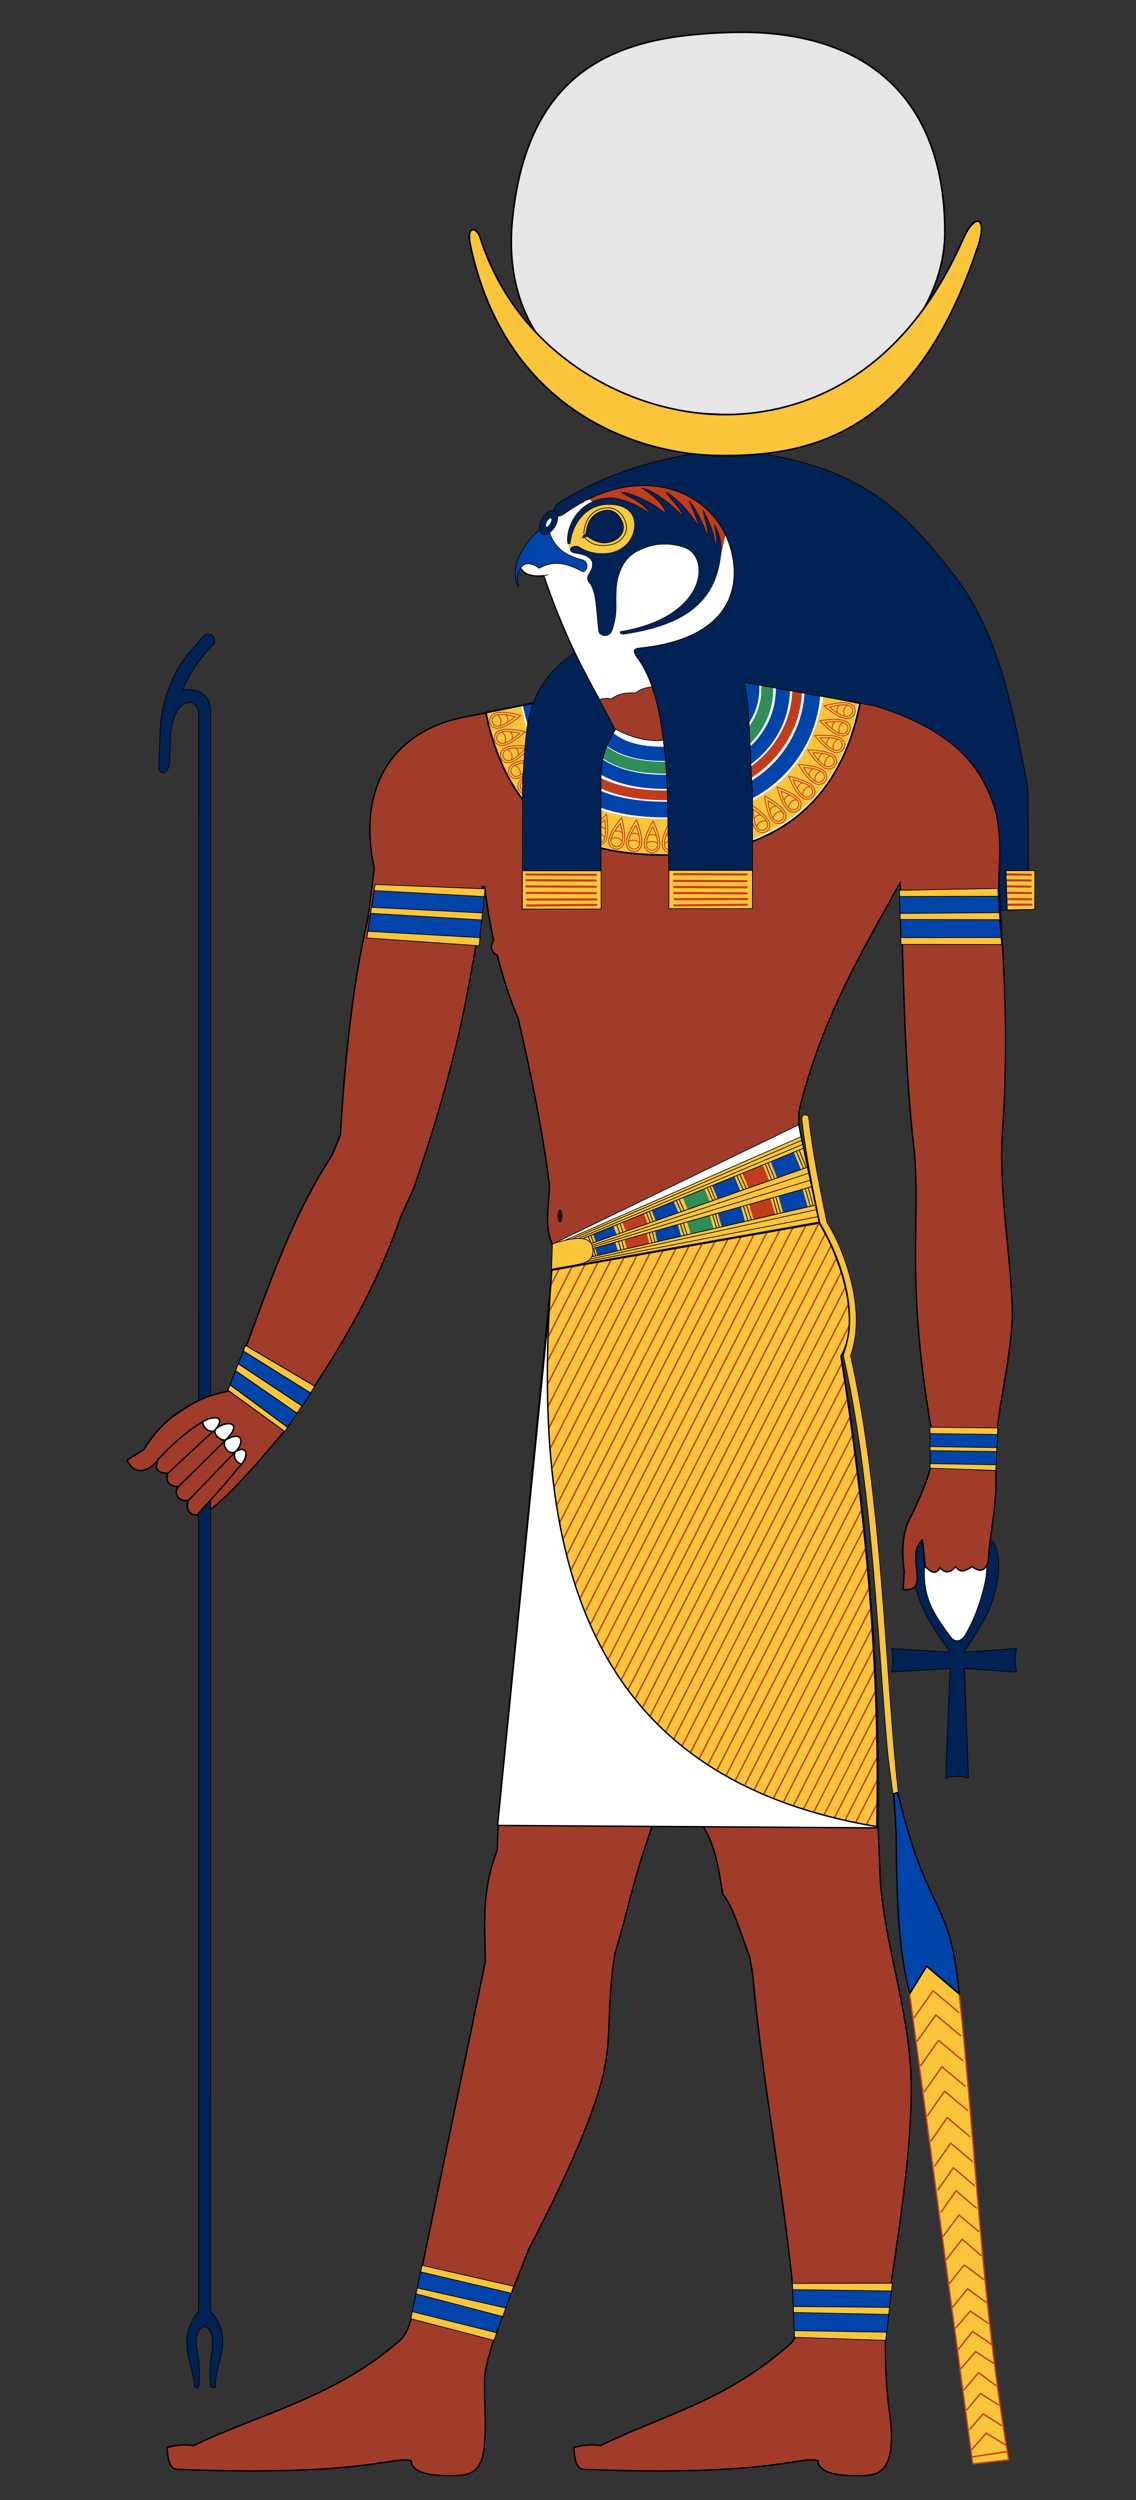 <svg xmlns="http://www.w3.org/2000/svg" width="350" height="770" version="1.0">
   <rect width="100%" height="100%" fill="#333333" stroke="none"/>
   <path d="M276.526 553.215l-.308 12.343c.092 17.745.563 36.573 4.168 49.573l19.3 143.75 11.117-1.236c-8.34-48.112-10.087-94.907-15.131-142.36-3.04-31.148-9.486-22.25-19.146-62.07z" fill="#fac53a" fill-rule="evenodd" stroke="#c13c1b" stroke-width=".432" />
   <path d="M307.785 276.18h-30.133m30.679 9.061l-30.242.437" fill="none" stroke="#000" stroke-width=".216" />
   <path d="M226.396 215.3l39.73.702c19.383 6.146 34.85 13.406 40.87 34.502 2.171 12.131.177 16.432.925 25.631l.618 9.573c1.33 20.65 1.876 41.458.309 62.688-1.256 18.426 2.698 38.086 3.088 56.512-.628 15.45-4.375 26.908-5.095 40.415l-19.3-1.505c-8.862-49.93-3.742-66.268-5.868-89.246-3.22-28.031-3.23-55.26-4.323-82.76-11.9 21.466-24.347 42.2-31.19 70.408v4.67l6.485 29.916c3.48 4.882 13.453 27.039 6.212 39.671 8.264 48.38 12.168 97.852 11.699 146.231l.617 15.75c1.314 21.451 9.94 42.913 9.573 66.393-.365 23.48-4.595 46.461-7.72 68.864-1.184 25.837 2.385 30.425 1.491 39.849-.893 9.423-6.162 8.991-11.532 8.931-5.474-.061-10.785-.988-10.974-4.595-5.653-1.587-13.631 4.933-72.263 2.662-2.539-.344-2.727-4.075-2.96-6.724 2.614-.714 5.324-1.043 8.228-.595 19.497-9.53 38.655-13.621 58.674-31.499.947-.982 1.745-2.3 1.544-5.867-2.524-35.346-10.217-72.039-13.28-107.465l-.926-5.559c-2.707-6.918-5.104-15.691-8.337-19.455-1.312-7.205-1.855-14.41-6.485-21.616l-14.932-.309c-6.778 19.142-7.696 26.922-11.735 39.836-3.146 18.89-.325 26.913-4.832 41.998-4.543 15.21-14.255 34.955-21.925 49.718-4.702 12.669-11.177 26.046-13.33 37.752-.617 7.54.635 13.363-.258 22.787-.894 9.423-6.163 8.991-11.533 8.931-5.474-.061-10.785-.988-10.974-4.595-5.652-1.587-13.63 4.933-72.263 2.662-2.538-.344-2.727-4.075-2.96-6.724 2.614-.714 5.324-1.043 8.229-.595 19.497-9.53 43.904-14.856 63.897-32.734 1.929-2.157 2.543-4.532 3.28-6.887l22.633-109.225c.029-11.064-1.372-21.58 3.706-34.586l.309-8.647 18.673-170.84-2.075-7.226c-2.65-6.113-.76-12.587-.849-18.335-2.218-17.228-5.721-34.134-9.573-50.953-2.438-5.674-4.692-12.494-6.507-19.662-1.79-.695-2.317-2.68-1.083-4.556-1.216-5.466-2.154-11.034-2.705-16.362l-.822-.183-1.224 11.04c-.477 2.676-.395 5.31-.856 7.94-3.447 19.672-7.004 39.094-18.982 73.803l-3.978 8.724c-9.02 26.126-22.208 46.39-35.88 65.972l-17.032-12.27c9.842-24.334 16.772-49.597 31.629-72.328l2.653-6.442c1.047-18.874 3.392-45.47 8.431-66.334l1.972-15.639c-5.587-25.87 6.44-43.13 29.365-46.96l37.863-7.364" fill="#a13c2a" fill-rule="evenodd" stroke="#000" stroke-width=".432" stroke-linecap="round" stroke-linejoin="round" />
   <g fill-rule="evenodd" stroke="#000" stroke-linecap="round" stroke-linejoin="round">
      <path d="M-2306.297 184.523l126.243 8.061-.277 76.804-129.037-11.151 3.07-73.714z" fill="#fac53a" transform="matrix(.239 -.019 .016 .225 825.37 188.88)" />
      <path d="M-2306.69 192.987l126.446 10.278-.033 22.472-127.353-9.681.94-23.07zm-.92 31.366l127.059 11.038.146 24.403-128.228-10.692 1.023-24.749z" fill="#04a" transform="matrix(.239 -.019 .016 .225 825.37 188.88)" />
   </g>
   <path d="M279.136 563.517c-.447-2.635-1.628-5.47-2.009-8.516-4.272-34.2-4.916-92.64-15.083-137.459 2.938-8.146 1.788-17.4-.399-25.109-2.16-7.61-5.228-13.556-6.802-15.793-1.137-5.324-4.491-21.112-5.654-32.29a1.081 1.081 0 00-1.095-.986h0a1.08 1.08 0 00-1.053 1.209c1.195 11.484 4.617 27.496 5.728 32.695.033.15.098.29.19.412 1.148 1.568 4.46 7.781 6.606 15.341 2.145 7.56 3.183 16.555.351 24.096a1.08 1.08 0 00-.04.614c8.55 37.496 10.41 84.89 13.397 119.58.87 10.114 2.724 19.264 3.092 26.543" fill="#fac53a" fill-rule="evenodd" stroke="#000" stroke-width=".216" stroke-linecap="round" stroke-linejoin="round" />
   <path d="M153.309 562.184L170.14 391.09l88.383-.891c1.157 4.701 6.01 14.323.463 26.557 7.642 48.321 12.4 97.275 11.37 145.307l-117.048.12z" fill="#fff" fill-rule="evenodd" stroke="#000" stroke-width=".432" />
   <path d="M270.35 562.402c-90.461-15.206-106.956-83.4-100.209-171.311l82.405-14.566c7.818 13 12.343 30.673 6.468 40.177 7.66 48.435 12.394 97.556 11.335 145.7z" fill="#fac53a" fill-rule="evenodd" stroke="#000" stroke-width=".216" />
   <path d="M149.718 219.47l32.876-6.574 46.534-3.71 35.83 7.407c-6.734 33.983-29.78 46.135-56.48 46.727-25.29.559-37.1-5.936-45.357-14.705-7.85-8.335-12.018-21.411-13.403-29.145z" fill="#fff" fill-rule="evenodd" stroke="#000" stroke-linecap="round" stroke-linejoin="round" stroke-width=".272" />
   <path d="M163.451 216.722c4.956 24.507 19.253 33.587 45.6 32.55 26.412-1.04 39.559-17.992 41.17-34.45-.009-.222-.016-.547.115-1.128" style="marker:none" color="#000" fill="none" stroke="#04a" stroke-width="4.841" stroke-linejoin="round" overflow="visible" />
   <path d="M175.988 214.375c4.82 18.647 15.355 22.69 32.552 22.025 16.068-.622 27.977-11.154 27.858-24.364-.042-.503.136-.834.101-1.133" style="marker:none" color="#000" fill="none" stroke="#308d57" stroke-width="3.674" overflow="visible" />
   <path d="M167.773 216.136c3.62 17.165 12.731 29.993 40.96 28.757 24.573-1.076 36.362-17.699 36.834-31.59-.015-.062-.016-.355.046-.648" style="marker:none" color="#000" fill="none" stroke="#c13c1b" stroke-width="2.971" overflow="visible" />
   <path d="M180.076 213.458c2.44 8.141 5.165 20.312 28.455 18.549 15.258-1.155 22.63-10.254 23.206-18.743.047-.965.04-3.107.157-3.388" style="marker:none" color="#000" fill="none" stroke="#04a" stroke-width="4.357" overflow="visible" />
   <path d="M171.778 215.1c4.876 23.183 22.08 26.472 37.215 25.572 20.56-1.227 31.623-13.958 32.193-27.435.018-.246.013-1.17.13-1.544" style="marker:none" color="#000" fill="none" stroke="#04a" stroke-width="4.357" overflow="visible" />
   <path d="M155.26 218.515c5.384 26.015 19.894 40.195 52.718 39.027l.387-.014h.011c43.57-1.705 49.082-34.322 50.663-41.916" style="marker:none" color="#000" fill="none" stroke="#fac53a" stroke-width="10.867" overflow="visible" />
   <path d="M149.718 219.47l32.876-6.574 46.534-3.71 35.83 7.407c-6.734 33.983-29.78 46.135-56.48 46.727-25.29.559-37.1-5.936-45.357-14.705-7.85-8.335-12.018-21.411-13.403-29.145z" fill="none" stroke="#000" stroke-width=".543" stroke-linecap="round" stroke-linejoin="round" />
   <g fill="none" stroke="#c13c1b" stroke-width=".272">
      <path d="M221.192 258.59c-.63-1.925-.246-5.315.258-7.536 1.575 1.601 3.762 4.276 4.314 6.097 1.061 3.502-3.498 4.713-4.572 1.44z" />
      <path d="M221.783 258.358c-.467-1.427-.187-3.937.183-5.58 1.164 1.187 2.78 3.169 3.189 4.518.786 2.593-2.577 3.486-3.372 1.062z" />
      <path style="marker:none" d="M221.776 258.286a2.675 2.675 0 011.465-1.152c.814-.25 1.365-.097 1.825.107m-3.448-1.534c.24-.302.769-.597 1.029-.673.282-.083.881-.06 1.158.016" color="#000" stroke-linecap="round" stroke-linejoin="round" overflow="visible" />
   </g>
   <g fill="none" stroke="#c13c1b" stroke-width=".272">
      <path d="M215.48 259.459c-.44-1.978.27-5.315.987-7.477 1.413 1.747 3.33 4.62 3.703 6.487.718 3.588-3.938 4.352-4.69.99z" />
      <path d="M216.091 259.284c-.327-1.465.196-3.936.723-5.536 1.044 1.294 2.46 3.423 2.736 4.805.532 2.658-2.902 3.221-3.459.73z" />
      <path style="marker:none" d="M216.091 259.212c.205-.28.736-.835 1.57-1.005.834-.17 1.368.035 1.806.283m-3.284-1.86c.268-.278.824-.52 1.09-.57.289-.056.883.024 1.15.127" color="#000" stroke-linecap="round" stroke-linejoin="round" overflow="visible" />
   </g>
   <g fill="none" stroke="#c13c1b" stroke-width=".272">
      <path d="M227.017 257.023c-.819-1.854-.773-5.265-.492-7.526 1.726 1.438 4.168 3.882 4.898 5.64 1.404 3.378-3.012 5.037-4.406 1.886z" />
      <path d="M227.582 256.732c-.607-1.373-.577-3.898-.372-5.57 1.276 1.065 3.081 2.877 3.622 4.179 1.04 2.502-2.218 3.725-3.25 1.391z" />
      <path style="marker:none" d="M227.568 256.662a2.675 2.675 0 011.343-1.293c.785-.33 1.349-.232 1.827-.074m-3.584-1.184c.209-.324.706-.67.958-.772.272-.11.87-.148 1.153-.1" color="#000" stroke-linecap="round" stroke-linejoin="round" overflow="visible" />
   </g>
   <g fill="none" stroke="#c13c1b" stroke-width=".272">
      <path d="M204.023 259.98c-.037-2.026 1.328-5.154 2.463-7.128 1.035 1.994 2.338 5.194 2.33 7.097-.016 3.66-4.73 3.476-4.793.03z" />
      <path d="M204.656 259.93c-.027-1.5.98-3.816 1.817-5.278.763 1.477 1.724 3.846 1.718 5.256-.011 2.71-3.489 2.574-3.535.023z" />
      <path d="M204.67 259.86c.257-.233.888-.67 1.74-.67.851 0 1.333.309 1.712.64m-2.844-2.481c.318-.218.91-.345 1.182-.34.293.003.86.2 1.101.355" style="marker:none" color="#000" stroke-linecap="round" stroke-linejoin="round" overflow="visible" />
   </g>
   <g fill="none" stroke="#c13c1b" stroke-width=".272">
      <path d="M198.503 259.884c.043-2.026 1.53-5.097 2.742-7.026.955 2.034 2.131 5.282 2.048 7.184-.16 3.655-4.863 3.286-4.79-.158z" />
      <path d="M199.137 259.86c.033-1.5 1.13-3.776 2.024-5.204.704 1.506 1.572 3.912 1.51 5.32-.118 2.707-3.588 2.435-3.534-.116z" />
      <path style="marker:none" d="M199.154 259.79a2.675 2.675 0 011.765-.602c.85.034 1.32.362 1.686.707m-2.745-2.591c.327-.205.924-.308 1.195-.294.293.016.851.236 1.087.4" color="#000" stroke-linecap="round" stroke-linejoin="round" overflow="visible" />
   </g>
   <g fill="none" stroke="#c13c1b" stroke-width=".272">
      <path d="M209.803 259.95c-.263-2.01.743-5.27 1.65-7.36 1.25 1.867 2.904 4.9 3.109 6.793.394 3.637-4.311 3.982-4.76.566z" />
      <path d="M210.426 259.83c-.194-1.488.547-3.903 1.215-5.45.924 1.383 2.144 3.63 2.296 5.031.292 2.695-3.179 2.949-3.51.419z" />
      <path style="marker:none" d="M210.433 259.758c.229-.26.807-.765 1.653-.86.846-.096 1.36.157 1.773.443m-3.104-2.147c.292-.252.867-.444 1.137-.47.292-.03.877.104 1.134.23" color="#000" stroke-linecap="round" stroke-linejoin="round" overflow="visible" />
   </g>
   <g fill="none" stroke="#c13c1b" stroke-width=".272">
      <path d="M160.809 239.917c1.672-1.145 5.034-1.725 7.308-1.863-1.097 1.96-3.053 4.81-4.647 5.849-3.064 1.999-5.503-2.039-2.661-3.986z" />
      <path d="M161.198 240.419c1.239-.848 3.727-1.281 5.408-1.386-.814 1.45-2.264 3.556-3.445 4.326-2.27 1.48-4.068-1.498-1.963-2.94z" />
      <path d="M161.265 240.392a2.675 2.675 0 011.516 1.084c.468.711.475 1.283.408 1.782m.507-3.74c.357.146.789.571.935.8.158.247.304.829.309 1.116" style="marker:none" color="#000" stroke-linecap="round" stroke-linejoin="round" overflow="visible" />
   </g>
   <g fill="none" stroke="#c13c1b" stroke-width=".272">
      <path d="M158.18 235.173c1.777-.975 5.18-1.222 7.456-1.136-1.284 1.843-3.51 4.486-5.198 5.364-3.246 1.689-5.277-2.569-2.258-4.228z" />
      <path d="M158.518 235.71c1.316-.721 3.835-.908 5.519-.848-.952 1.363-2.603 3.317-3.853 3.967-2.404 1.251-3.902-1.89-1.666-3.118z" />
      <path style="marker:none" d="M158.587 235.69a2.675 2.675 0 011.403 1.228c.397.754.347 1.324.231 1.814m.872-3.672c.341.18.729.646.852.887.133.262.221.855.197 1.141" color="#000" stroke-linecap="round" stroke-linejoin="round" overflow="visible" />
   </g>
   <g fill="none" stroke="#c13c1b" stroke-width=".272">
      <path d="M164.01 244.483c1.484-1.38 4.723-2.451 6.95-2.924-.793 2.101-2.306 5.208-3.728 6.472-2.735 2.43-5.745-1.201-3.223-3.548z" />
      <path d="M164.468 244.922c1.1-1.022 3.496-1.819 5.144-2.172-.59 1.555-1.713 3.852-2.766 4.789-2.026 1.8-4.246-.88-2.378-2.617z" />
      <path d="M164.53 244.885a2.675 2.675 0 011.66.848c.57.634.66 1.199.668 1.702m-.052-3.774c.375.091.865.448 1.043.653.193.221.424.775.47 1.058" style="marker:none" color="#000" stroke-linecap="round" stroke-linejoin="round" overflow="visible" />
   </g>
   <g fill="none" stroke="#c13c1b" stroke-width=".272">
      <path d="M154.318 224.877c1.946-.566 5.321-.07 7.524.509-1.653 1.52-4.4 3.617-6.238 4.108-3.535.944-4.594-3.653-1.286-4.617z" />
      <path d="M154.531 225.475c1.441-.42 3.94-.055 5.571.37-1.225 1.123-3.26 2.672-4.622 3.036-2.618.7-3.399-2.692-.949-3.406z" />
      <path style="marker:none" d="M154.603 225.47c.292.187.88.681 1.103 1.503.223.822.051 1.368-.168 1.82m1.648-3.395c.294.25.57.79.638 1.052.074.284.031.882-.054 1.156" color="#000" stroke-linecap="round" stroke-linejoin="round" overflow="visible" />
   </g>
   <g fill="none" stroke="#c13c1b" stroke-width=".272">
      <path d="M152.972 219.54c1.968-.481 5.319.162 7.495.834-1.718 1.448-4.552 3.424-6.41 3.835-3.573.79-4.432-3.849-1.085-4.669z" />
      <path d="M153.159 220.147c1.458-.357 3.939.116 5.55.61-1.273 1.07-3.374 2.53-4.75 2.834-2.646.585-3.279-2.837-.8-3.444z" />
      <path d="M153.23 220.145c.285.2.85.719 1.037 1.55.188.83-.007 1.368-.247 1.811m1.794-3.321c.283.263.537.813.593 1.078.06.288-.008.883-.105 1.153" style="marker:none" color="#000" stroke-linecap="round" stroke-linejoin="round" overflow="visible" />
   </g>
   <g fill="none" stroke="#c13c1b" stroke-width=".272">
      <path d="M155.99 230.19c1.884-.75 5.292-.576 7.54-.211-1.501 1.672-4.035 4.02-5.819 4.684-3.43 1.276-4.92-3.199-1.72-4.474z" />
      <path d="M156.26 230.764c1.395-.554 3.917-.43 5.581-.162-1.113 1.235-2.99 2.97-4.312 3.462-2.54.946-3.64-2.356-1.269-3.3z" />
      <path style="marker:none" d="M156.331 230.753c.31.158.94.594 1.241 1.39.3.798.182 1.357.006 1.829m1.318-3.537c.316.22.643.73.735.986.1.276.115.876.056 1.156" color="#000" stroke-linecap="round" stroke-linejoin="round" overflow="visible" />
   </g>
   <g fill="none" stroke="#c13c1b" stroke-width=".272">
      <path d="M172.259 251.971c1.03-1.745 3.83-3.695 5.83-4.783-.162 2.24-.727 5.65-1.73 7.266-1.93 3.11-5.85.485-4.1-2.483z" />
      <path d="M172.824 252.26c.763-1.292 2.833-2.738 4.312-3.546-.123 1.658-.545 4.18-1.288 5.378-1.429 2.303-4.32.367-3.024-1.831z" />
      <path d="M172.873 252.208a2.675 2.675 0 011.833.34c.725.446.974.961 1.124 1.441m-1.124-3.602c.385-.02.956.183 1.185.328.248.157.627.622.752.88" style="marker:none" color="#000" stroke-linecap="round" stroke-linejoin="round" overflow="visible" />
   </g>
   <g fill="none" stroke="#c13c1b" stroke-width=".272">
      <path d="M167.84 248.498c1.3-1.555 4.38-3.024 6.531-3.772-.525 2.185-1.636 5.456-2.889 6.888-2.409 2.755-5.85-.472-3.641-3.116z" />
      <path d="M168.351 248.875c.963-1.15 3.24-2.241 4.831-2.798-.39 1.616-1.217 4.036-2.145 5.097-1.784 2.04-4.322-.34-2.686-2.299z" />
      <path style="marker:none" d="M168.408 248.832a2.675 2.675 0 011.754.633c.643.557.805 1.106.875 1.605m-.524-3.738c.383.044.913.337 1.116.517.219.195.517.716.599.99" color="#000" stroke-linecap="round" stroke-linejoin="round" overflow="visible" />
   </g>
   <g fill="none" stroke="#c13c1b" stroke-width=".272">
      <path d="M177.124 254.695c.835-1.847 3.407-4.088 5.278-5.386.08 2.245-.112 5.694-.934 7.41-1.581 3.3-5.762 1.116-4.344-2.024z" />
      <path d="M177.717 254.922c.618-1.368 2.52-3.03 3.903-3.993.057 1.662-.09 4.215-.699 5.486-1.17 2.444-4.255.832-3.204-1.493z" />
      <path d="M177.76 254.864c.332-.1 1.09-.225 1.859.14.77.364 1.072.85 1.274 1.31m-1.509-3.459c.381-.061.971.079 1.214.198.264.13.691.55.844.794" style="marker:none" color="#000" stroke-linecap="round" stroke-linejoin="round" overflow="visible" />
   </g>
   <g fill="none" stroke="#c13c1b" stroke-width=".272">
      <path d="M187.627 258.36c.386-1.99 2.372-4.765 3.893-6.46.597 2.166 1.206 5.566.802 7.426-.777 3.576-5.35 2.416-4.695-.967z" />
      <path d="M188.257 258.443c.286-1.474 1.752-3.53 2.876-4.786.439 1.604.886 4.122.587 5.5-.575 2.647-3.948 1.79-3.463-.714z" />
      <path style="marker:none" d="M188.285 258.377c.3-.175 1.008-.471 1.841-.294s1.24.58 1.542.982m-2.266-3.018c.357-.147.963-.148 1.227-.088.287.065.8.377 1.004.578" color="#000" stroke-linecap="round" stroke-linejoin="round" overflow="visible" />
   </g>
   <g fill="none" stroke="#c13c1b" stroke-width=".272">
      <path d="M182.32 256.846c.58-1.942 2.827-4.51 4.506-6.048.383 2.214.656 5.658.072 7.47-1.123 3.482-5.56 1.88-4.577-1.422z" />
      <path d="M182.939 256.99c.429-1.438 2.09-3.34 3.33-4.481.28 1.639.48 4.188.047 5.53-.832 2.58-4.105 1.397-3.377-1.049z" />
      <path d="M182.974 256.928a2.675 2.675 0 011.86-.113c.812.258 1.178.698 1.44 1.128m-1.961-3.225c.37-.112.973-.053 1.23.033.279.093.759.453.942.673" style="marker:none" color="#000" stroke-linecap="round" stroke-linejoin="round" overflow="visible" />
   </g>
   <g fill="none" stroke="#c13c1b" stroke-width=".272">
      <path d="M192.956 259.345c.173-2.019 1.852-4.989 3.184-6.836.824 2.09 1.79 5.407 1.587 7.3-.393 3.637-5.063 2.97-4.77-.464z" />
      <path d="M193.59 259.362c.129-1.496 1.369-3.696 2.352-5.064.607 1.548 1.32 4.004 1.168 5.405-.29 2.695-3.736 2.201-3.52-.341z" />
      <path style="marker:none" d="M193.612 259.293c.28-.206.952-.575 1.8-.488.847.088 1.294.445 1.637.813m-2.574-2.76c.34-.185.942-.25 1.211-.217.292.034.835.289 1.06.467" color="#000" stroke-linecap="round" stroke-linejoin="round" overflow="visible" />
   </g>
   <g fill="none" stroke="#c13c1b" stroke-width=".272">
      <path d="M237.684 252.45c-1.192-1.64-1.869-4.984-2.072-7.253 1.992 1.04 4.895 2.914 5.98 4.478 2.086 3.006-1.88 5.56-3.908 2.774z" />
      <path d="M238.174 252.046c-.883-1.214-1.387-3.689-1.54-5.367 1.472.772 3.62 2.162 4.423 3.32 1.545 2.226-1.381 4.11-2.883 2.047z" />
      <path d="M238.145 251.98a2.675 2.675 0 011.04-1.547c.698-.489 1.27-.512 1.77-.459m-3.753-.4c.136-.361.549-.805.773-.957.243-.165.82-.328 1.106-.34" style="marker:none" color="#000" stroke-linecap="round" stroke-linejoin="round" overflow="visible" />
   </g>
   <g fill="none" stroke="#c13c1b" stroke-width=".272">
      <path d="M232.6 255.067c-1.046-1.736-1.43-5.126-1.436-7.404 1.894 1.21 4.624 3.327 5.57 4.978 1.817 3.176-2.355 5.377-4.135 2.426z" />
      <path d="M233.123 254.708c-.774-1.286-1.062-3.795-1.07-5.48 1.4.897 3.419 2.467 4.12 3.69 1.346 2.352-1.733 3.975-3.05 1.79z" />
      <path style="marker:none" d="M233.1 254.64a2.675 2.675 0 011.17-1.451c.737-.427 1.31-.4 1.803-.304m-3.704-.724c.166-.348.616-.754.853-.886.256-.144.845-.256 1.131-.244" color="#000" stroke-linecap="round" stroke-linejoin="round" overflow="visible" />
   </g>
   <g fill="none" stroke="#c13c1b" stroke-width=".272">
      <path d="M242.539 249.258c-1.425-1.44-2.596-4.645-3.138-6.857 2.125.728 5.277 2.144 6.584 3.527 2.515 2.658-1.023 5.779-3.446 3.33z" />
      <path d="M242.963 248.786c-1.055-1.068-1.926-3.438-2.33-5.074 1.572.542 3.904 1.593 4.872 2.617 1.863 1.968-.747 4.27-2.542 2.457z" />
      <path style="marker:none" d="M242.925 248.725c.024-.346.18-1.098.795-1.686.617-.588 1.178-.697 1.681-.72m-3.771.169c.08-.377.422-.878.62-1.062.216-.2.762-.448 1.043-.503" color="#000" stroke-linecap="round" stroke-linejoin="round" overflow="visible" />
   </g>
   <g fill="none" stroke="#c13c1b" stroke-width=".272">
      <path d="M250.894 241.189c-1.764-.998-3.765-3.761-4.89-5.742 2.243.122 5.662.624 7.297 1.597 3.144 1.872.593 5.84-2.407 4.145z" />
      <path d="M251.173 240.619c-1.306-.74-2.79-2.783-3.625-4.247 1.66.093 4.19.468 5.4 1.19 2.33 1.385.447 4.312-1.775 3.057z" />
      <path d="M251.12 240.57a2.675 2.675 0 01.305-1.838c.433-.734.944-.992 1.42-1.151m-3.581 1.191c-.026-.385.166-.96.307-1.191.153-.251.61-.639.866-.769" style="marker:none" color="#000" stroke-linecap="round" stroke-linejoin="round" overflow="visible" />
   </g>
   <g fill="none" stroke="#c13c1b" stroke-width=".272">
      <path d="M246.981 245.523c-1.599-1.245-3.175-4.271-3.998-6.395 2.202.448 5.51 1.444 6.985 2.646 2.837 2.311-.267 5.864-2.987 3.749z" />
      <path d="M247.34 245c-1.183-.923-2.353-3.16-2.965-4.731 1.629.334 4.076 1.075 5.17 1.965 2.1 1.712-.19 4.332-2.204 2.765z" />
      <path style="marker:none" d="M247.295 244.944a2.675 2.675 0 01.571-1.775c.535-.662 1.078-.843 1.574-.93m-3.717.654c.03-.384.304-.925.477-1.133.188-.226.697-.543.97-.634" color="#000" stroke-linecap="round" stroke-linejoin="round" overflow="visible" />
   </g>
   <g fill="none" stroke="#c13c1b" stroke-width=".272">
      <path d="M253.993 236.497c-1.806-.92-3.926-3.594-5.136-5.523 2.247.023 5.684.376 7.36 1.277 3.223 1.733.846 5.808-2.224 4.246z" />
      <path d="M254.247 235.915c-1.338-.682-2.91-2.658-3.807-4.084 1.662.02 4.206.284 5.447.952 2.387 1.283.634 4.289-1.64 3.132z" />
      <path d="M254.191 235.869a2.675 2.675 0 01.225-1.85c.4-.752.9-1.033 1.37-1.212m-3.526 1.346c-.044-.384.123-.966.254-1.204.141-.257.582-.664.832-.805" style="marker:none" color="#000" stroke-linecap="round" stroke-linejoin="round" overflow="visible" />
   </g>
   <g fill="none" stroke="#c13c1b" stroke-width=".272">
      <path d="M258.59 226.515c-1.94-.59-4.495-2.85-6.024-4.538 2.216-.37 5.662-.625 7.47-.032 3.476 1.141 1.85 5.57-1.446 4.57z" />
      <path d="M258.738 225.898c-1.436-.437-3.33-2.108-4.464-3.354 1.64-.272 4.191-.457 5.53-.017 2.575.845 1.376 4.111-1.066 3.37z" />
      <path style="marker:none" d="M258.675 225.862a2.675 2.675 0 01-.102-1.861c.262-.81.704-1.174 1.136-1.433m-3.236 1.943c-.11-.37-.048-.973.04-1.23.094-.278.456-.755.677-.938" color="#000" stroke-linecap="round" stroke-linejoin="round" overflow="visible" />
   </g>
   <g fill="none" stroke="#c13c1b" stroke-width=".272">
      <path d="M256.672 231.558c-1.886-.742-4.253-3.2-5.642-5.004 2.238-.192 5.693-.171 7.448.565 3.374 1.415 1.4 5.7-1.806 4.44z" />
      <path d="M256.869 230.955c-1.397-.55-3.151-2.367-4.182-3.7 1.657-.14 4.214-.12 5.514.425 2.5 1.048 1.042 4.209-1.332 3.275z" />
      <path d="M256.809 230.915a2.675 2.675 0 01.047-1.864c.326-.787.795-1.113 1.246-1.337m-3.381 1.678c-.08-.378.031-.973.138-1.222.116-.27.516-.718.75-.882" style="marker:none" color="#000" stroke-linecap="round" stroke-linejoin="round" overflow="visible" />
   </g>
   <g fill="none" stroke="#c13c1b" stroke-width=".272">
      <path d="M260.323 221.265c-1.99-.377-4.774-2.35-6.476-3.863 2.163-.607 5.56-1.23 7.422-.835 3.58.76 2.44 5.338-.946 4.698z" />
      <path d="M260.404 220.636c-1.474-.28-3.537-1.737-4.798-2.855 1.601-.446 4.117-.905 5.496-.611 2.65.563 1.81 3.94-.698 3.466z" />
      <path style="marker:none" d="M260.338 220.607a2.675 2.675 0 01-.302-1.84c.174-.833.574-1.242.975-1.546m-3.008 2.279c-.149-.355-.152-.961-.093-1.226.064-.286.373-.8.573-1.006" color="#000" stroke-linecap="round" stroke-linejoin="round" overflow="visible" />
   </g>
   <path d="M167.534 177.323c6.137 17.967 12.695 30.808 21.366 45.746 3.91 2.405 8.221 2.748 13 3.065l37.705-31.242-20.807-49.288-26.435 1.535-18.76 8.186-4.967 3.93-2.196 6.132-6.608 9.214.715.594c1.453 2.227 4.313 2.372 6.987 2.128z" fill="#fff" fill-rule="evenodd" stroke="#000" stroke-width=".387" stroke-linecap="round" stroke-linejoin="round" />
   <path d="M180.433 152.9l2.686 2.166 38.936 16.203 2.059-9.182c-15.948-19.479-33.984-13.09-43.681-9.187z" fill="#c13c1b" fill-rule="evenodd" />
   <path d="M180.78 217.777l5.79 4.842c4.753 3.447 12.772 6.847 20.675 4.947l-6.154-15.207 1.053-.678c-1.495-.4-4.915.356-6.251 1.758-2.944-.116-5.055.032-7.563 1.843-2.475-.763-6.91 1.071-7.55 2.495z" fill="#a13c2a" fill-rule="evenodd" stroke="#000" stroke-width=".216" />
   <path d="M229.417 210.203l39.925 7.196c45.256 13.666 38.112 43.494 38.562 55.35l.393 7.642 8.647-.175-.196-36.393-.237-2.146c-4.126-21.7-8.519-46.448-22.453-64.388-11.883-15.3-23.004-28.055-45.72-34.581-11.133-3.199-16.03-3.012-24.191-3.863-11.164.237-32.984 4-52.035 16.048-2.068 1.308-2.307 6.031 1.82 3.294 23.825-16.95 47.426-6.83 51.625 12.573 2.797 12.924-3.255 26.347-28.752 28.867-1.575.219-1.86.808-.607 2.773 7.332 9.318 8.831 28.536 9.385 41.074.493 21.766.639 35.6.639 35.6h25.545c.158-11.814.057-20.042.082-34.683-.885-12.037-.674-24.857-2.432-34.188z" fill="#025" fill-rule="evenodd" stroke="#000" stroke-width=".23" stroke-linecap="round" stroke-linejoin="round" />
   <path d="M159.829 180.427c.04.298-.265.292-.337.153-2.609-6.732 2.157-13.267 6.619-17.344.618.046 2.906.368 3.301 1.082 2.243 6.298 7.738 7.46 10.365 8.234 1.426.718 1.499 3.204-.22 3.536-3.023-1.6-8.202-4.248-13.416-1.054-6.053-4.502-7.516 3.062-6.312 5.393z" style="marker:none" color="#000" fill="#04a" fill-rule="evenodd" stroke="#000" stroke-width=".214" stroke-linecap="round" stroke-linejoin="round" overflow="visible" />
   <path d="M160.629 175.347c1.157 2.15 5.718 2.617 8.19 1.603" style="marker:none" color="#000" fill="none" stroke="#000" stroke-width=".214" stroke-linecap="round" stroke-linejoin="round" overflow="visible" />
   <path d="M174.889 167.234c.864-9.197 6.794-11.284 9.484-11.903 6.784-1.42 11.867.338 14.892 5.944-2.743 4.02-4.539 9.286-10.97 10.848-3.919-.248-8.182-.565-12.581-2.574" fill="#f5ca44" fill-rule="evenodd" />
   <path d="M175.732 167.159c-.142.59-.73.41-.858.06-.605-4.509 2.902-13.533 13.115-13.91 3.217.027 9.311 2.333 12.318 5.025-1.74-3.76-8.306-5.826-9.004-6.852 2.639.082 8.664 2.763 12.244 5.483 1.495 1.136 1.534 1.11 1.308.31-1.042-2.59-4.18-5.024-7.158-6.97 2.993.239 8.853 4.617 12.629 8.618-.35-2.033-3.487-4.902-5.3-7.374 2.697.976 7.368 5.911 10.06 10.316-.237-2.27-1.851-5.055-2.777-7.582 1.81 1.853 4.022 6.184 5.671 10.65.27-1.763-.858-5.157-1.476-7.955 1.84 3.154 3.596 6.956 4.04 11.733.574-2.706-.143-4.875-.476-7.204 1.898 3.124 2.382 6.348 1.995 9.635-1.9 16.623-14.557 21.843-29.906 24.207-.96.051-1.495-.697-.858-.858 26.455-4.51 27.474-22.567 19.973-25.665-2.264-.936-7.056-1.953-11.646-.402-2.86.967-6.257 2.373-8.161 6.58-1.616 3.568-1.558 6.17-1.644 8.273-.125 3.048.527 5.734-1.209 10.847-.821 2.421-3.934 1.963-4.177.245-.806-5.7-.454-12.058-3.003-15.076-.678-.803-.555-1.768.245-2.942.63-.925 1.42-2.789.245-4.124-.928-1.055-2.41-1.473-4.29-1.76-3.263-.496-1.964-2.627.49-2.205 3.453 2.356 7.651 2.638 10.56 1.86 5.608-1.5 7.558-6.694 6.568-10.363-.705-2.612-3.404-4.422-7.69-4.36-3.036-.075-5.485 1.152-7.231 2.628-2.9 2.452-4.368 6.418-4.597 9.132z" style="marker:none" color="#000" fill="#025" fill-rule="evenodd" stroke="#000" stroke-width=".129" stroke-linecap="round" stroke-linejoin="round" overflow="visible" />
   <path d="M179.87 164.297c.338-4.085 2.125-6.388 4.68-7.367 4.56-1.748 7.163 1.1 8.146 3.77 1.293 3.51-1.491 6.267-3.943 6.934-3.71 1.008-6.928.063-8.364-1.907" style="marker:none" color="#000" fill="#fac53a" fill-rule="evenodd" stroke="#000" stroke-width=".214" stroke-linecap="round" stroke-linejoin="round" overflow="visible" />
   <path d="M179.48 165.64c.053-.804 1.066-1.125 1.087-1.351.338-3.682 1.93-5.717 4.33-6.666 3.066-1.213 5.452-.047 6.803 3.077 1.077 2.492-.227 5.03-3.294 6.11-2.884 1.016-5.264-.057-7.573-1.72-.105-.076-.513.584-1.354.55zM177.02 201c-16.578 11.496-14.535 25.014-16 38.36-.046.41-.091 40.251-.138 40.66l24.293-.367-.016-40.294c-.024-6.572 2.203-10.88 4.428-14.64l-12.567-23.72z" style="marker:none" color="#000" fill="#025" fill-rule="evenodd" stroke="#000" stroke-width=".214" stroke-linecap="round" stroke-linejoin="round" overflow="visible" />
   <path d="M276.574 552.123l-1.202.32.74 12.023c.093 17.745.563 36.573 4.168 49.573l5.23-8.442 10.056 8.596c-3.039-31.148-9.331-22.25-18.992-62.07z" fill="#04a" fill-rule="evenodd" stroke="#000" stroke-width=".432" />
   <path d="M281.636 621.446l5.852-8.287 7.865 6.628" fill="none" stroke="#c13c1b" stroke-width=".432" stroke-linecap="round" stroke-linejoin="round" />
   <path d="M282.603 628.642l5.723-8.033 7.637 6.376m-12.284 9.196l5.476-7.764 7.417 6.203m-11.79 9.6l5.412-7.637 7.148 5.957m-11.592 9.094l5.263-7.54 7.105 5.922m-11.288 9.415l5.022-7.232 6.894 5.828m-10.726 9.076l4.889-7.017 6.718 5.69m-10.61 8.658l4.72-6.759 6.455 5.482m-10.256 8.18l4.621-6.587 6.236 5.309m-10.14 8.612l4.803-6.42 6.04 5.014m-9.955 8.671l4.893-6.225 5.835 4.958m-9.785 8.663l4.57-5.735 6.158 4.536m-9.706 8.47l4.596-5.634 5.744 4.135m-7.706 20.373l4.43-5.172 5.418 3.504m-10.722-4.182l4.364-5.557 5.668 3.904m-10.817-4.978l4.44-5.171 5.554 3.734m-7.45 20.484l4.472-5.274 5.312 3.974m-8.909 7.463l4.199-5.018 5.495 3.504m-8.178 13.742l4.43-5.017 5.727 3.503m-10.8-4.7l4.155-4.752 5.62 3.595m-8.798 9.621l10.15-1.533" fill="none" stroke="#c13c1b" stroke-width=".432" stroke-linecap="round" stroke-linejoin="round" />
   <g fill-rule="evenodd" stroke="#000" stroke-linecap="round" stroke-linejoin="round" stroke-width=".214">
      <path d="M291.357 547.646c2.696-.881 4.906-.544 7.032 0l-1.24-33.733 16.063 1.073c-.491-2.416-.658-4.832 0-7.248l-16.063 1.127h0c3.364-6.013 8.081-11.345 9.778-20.139 3.428-17.771-5.633-17.025-11.92-17.082-6.844-.062-16.947 1.008-12.744 17.84 1.934 7.741 6.647 13.83 10.45 19.38h0l-18.052-1.126c.605 2.416.547 4.832 0 7.248l18.051-1.073h0l-1.355 33.733z" fill="#025" />
      <path d="M292.712 503.898c-3.469-4.71-6.798-9.313-7.636-15.388-1.695-12.282 4.682-13.654 9.841-13.686 4.587-.027 11.367.623 8.332 13.578-1.424 6.077-3.639 11.545-6.1 15.496-1.54 2.086-3.196 1.745-4.437 0z" fill="#fff" />
   </g>
   <path d="M306.77 451.386l-19.85-.541c-.993 4.965-3.446 10.223-5.84 15.469-3.167 5.025-3.373 11.439-2.489 17.524l-.324 5.733c8.915 1.067.301-10.832 5.95-15.252l.865 8.221c1.616 1.539 3.21 2.756 4.543.325 1.586 1.776 3.173 1.648 4.76-.325 1.94 2.508 3.523.743 5.192 0 1.778 1.391 3.661 1.886 4.868-1.298.35-8.683 2.948-17.116 2.326-29.856z" fill="#a13c2a" fill-rule="evenodd" stroke="#000" stroke-width=".432" stroke-linecap="round" stroke-linejoin="round" />
   <g fill-rule="evenodd" stroke="#000" stroke-linecap="round" stroke-linejoin="round" stroke-width=".214">
      <path d="M286.75 439.65l20.824.162-.866 13.143-19.85-.757-.108-12.549z" fill="#fac53a" />
      <path d="M286.75 441.542l20.662.27-.213 4.061-20.395-.32-.054-4.01z" fill="#04a" />
      <path d="M286.532 439.595l20.878.217-.592 13.088-20.233-.702-.053-12.603z" fill="#fac53a" />
      <path d="M286.557 441.542l20.855.27-.251 4.061-20.55-.32-.054-4.01zm.039 5.24l20.491.309-.212 4.06-20.225-.359-.054-4.01z" fill="#04a" />
   </g>
   <path d="M151.83-196.826h25.973v12.197H151.83v-12.197z" fill="#fac53a" fill-rule="evenodd" stroke="#000" stroke-width=".224" transform="matrix(.934 0 0 .967 19.121 458.523)" />
   <path d="M153.196-195.633l22.881.104m-22.891 1.715l22.881.104m-22.887 1.87l22.882.105m-22.812 1.955l22.881.103m-22.731 2.029l22.877-.055m-22.96 1.955l22.95-.216" fill="none" stroke="#c13c1b" stroke-width=".665" stroke-linecap="round" stroke-linejoin="round" transform="matrix(.934 0 0 .967 19.121 458.523)" />
   <path d="M75.266 427.53c-10.26 1.61-22.705 5.432-31.006 18.986l-5.114 3.168c2.705 5.951 8.038 2.536 9.736-.573-1.007 2.748-.476 4.505 2.77 4.51-.687 2.564.217 4.048 3.228 4.105-1.604 2.526.297 4.752 3.076 4.24-.978 3.232.755 4.604 2.472 4.637 4.58 1.969 25.028-23.414 27.065-25.628" fill="#a13c2a" fill-rule="evenodd" stroke="#000" stroke-width=".432" stroke-linecap="round" stroke-linejoin="round" />
   <path d="M48.867 235.807c.717-7.123-.404-13.378 2.521-22.039 3.57-10.57 7.136-12.402 11.293-17.956 1.575-1.286 4.167.058 3.317 2.505-4.821 4.49-8.263 10.623-9.669 14.122 1.447-.163 8.412-.698 8.568 6.52l-.024 492.832c7.755 8.9 1.09 15.74 1.506 23.471-.793.382-1.422.138-1.502-.536-1.038-8.46 1.847-12.15-.052-16.55-.908-2.103-2.607-2.005-3.598-.215-2.133 3.858.856 6.231.076 16.683-.057.76-.989.98-1.369.523-.485-7.767-5.854-14.314 1.253-23.384l-.009-492.235c-.4-4.027-4.756-4.458-6.92.092-2.536 5.333-1.46 10.862-2.14 16.292-1.127 3.497-3.442 2.15-3.25-.125z" fill="#025" fill-rule="evenodd" stroke="#000" stroke-width=".214" stroke-linecap="round" stroke-linejoin="round" />
   <g fill-rule="evenodd" stroke="#000" stroke-linecap="round" stroke-linejoin="round" stroke-width=".286">
      <path d="M75.633 414.357l21.398 12.625-9.246 13.956-17.57-12.765 5.418-13.816z" fill="#fac53a" />
      <path d="M74.945 416.098l20.882 13.028-2.71 3.972-19.673-13.039 1.501-3.961zm-2.333 6.102l18.927 13.078-2.929 4.354-17.718-13.09 1.72-4.343z" fill="#04a" />
   </g>
   <path d="M61.8 438.341c3.666-2.82 8.043-2.394 4.592 1.786 2.973-2.831 9.083-2.346 3.017 3.458 5.533-3.328 5.841 1.142 3.005 3.662 3.732-2.291 4.734 1.309.93 4.97-3.792 4.721-8.236 9.548-12.523 14.239-.08.084-.187.137-.356.12-1.717-.033-3.423-1.24-2.446-4.474-2.779.513-4.68-1.713-3.075-4.24-3.012-.056-3.916-1.54-3.229-4.103-3.246-.006-4.095-1.275-3.088-4.023.133-.23.263-.407.391-.541 4.58-4.955 8.792-8.516 12.665-10.785m.833-.509c-.291 1.228.936 2.9 3.009 2.933m.84-.532c-.83 1.442 1.604 3.408 2.925 3.331m.34-.198c-1.223 1.512.571 4.712 3.195 3.37m-.457.507c-.707 1.605.586 3.26 2.027 3.607m-19.438 6.94c.534-.377 14.484-14.254 14.484-14.254M51.85 453.678c.763-.773 14.598-13.572 14.598-13.572m-8.365 21.97l14.433-14.908" fill="#a13c2a" fill-rule="evenodd" stroke="#000" stroke-width=".432" stroke-linecap="round" stroke-linejoin="round" />
   <path d="M66.366 440.302c-.243.168-.283.503-.841.532-2.527.005-3.126-2.492-3.03-2.938 3.465-2.255 7.165-1.604 3.937 2.306 2.974-2.831 9.043-2.421 2.977 3.383 5.533-3.328 5.911 1.028 3.075 3.549 3.317-2.037 4.407.693 1.933 3.828-1.463-.39-2.756-2.045-1.912-3.81-2.487 1.183-4.098-2.205-3.045-3.618-1.491.176-3.926-1.79-3.094-3.232z" fill="#fff" fill-rule="evenodd" stroke="#000" stroke-width=".432" stroke-linecap="round" stroke-linejoin="round" />
   <path d="M67.233 436.89c-2.427-.894-5.609.892-12.635 6.77l-1.296-7.426c7.361-5.004 10.655-6.424 17.04-7.775" fill="#a13c2a" fill-rule="evenodd" />
   <path d="M54.598 443.66c7.026-5.878 10.31-7.674 12.736-6.78m2.94-8.378c-6.385 1.35-9.749 2.626-17.089 7.846" fill="none" stroke="#000" stroke-width=".432" />
   <path d="M4025.317 656.303l33.517-.045-.218 55.187-31.768.818-1.531-55.96z" fill="#fac53a" fill-rule="evenodd" stroke="#000" transform="matrix(.268 0 0 .216 -768.891 126.405)" />
   <path d="M4026.335 661.639l27.84.463m-27.47 7.954l26.968.182m-26.855 8.367l26.602.463m-26.013 8.744l26.667.463m-26.107 8.569l26.528.26m-26.374 7.732l26.545-.079" fill="none" stroke="#c13c1b" stroke-width="2.972" stroke-linecap="round" stroke-linejoin="round" transform="matrix(.268 0 0 .216 -768.891 126.405)" />
   <path d="M4025.205 656.13l1.555 54.548" fill="none" stroke="#000" transform="matrix(.268 0 0 .216 -768.891 126.405)" />
   <g fill-rule="evenodd" stroke="#000" stroke-linecap="round" stroke-linejoin="round">
      <path d="M-2298.264 185.199l129.779 8.359-8.488 77.742-132.395-13.063 11.104-73.038z" fill="#fac53a" transform="matrix(.261 -.004 .005 .225 714.452 221.547)" />
      <path d="M-2299.299 193.609l129.66 10.549-2.604 22.255-130.567-9.952 3.511-22.852zm-4.777 31.041L-2173.32 236l-2.746 24.159-131.762-10.989 3.753-24.52z" fill="#04a" transform="matrix(.261 -.004 .005 .225 714.452 221.547)" />
   </g>
   <g fill-rule="evenodd" stroke="#000" stroke-linecap="round" stroke-linejoin="round">
      <path d="M-2301.611 184.81l110.51 7.598-12.757 77.185-100.902-10.518 3.149-74.266z" fill="#fac53a" transform="matrix(.258 .043 -.036 .223 730.505 755.487)" />
      <path d="M-2302.218 193.931l109.506 8.31-3.595 21.223-106.536-7.241.625-22.292zm-1.033 30.559l104.788 11.037-4.15 23.206-101.819-9.488 1.18-24.755z" fill="#04a" transform="matrix(.258 .043 -.036 .223 730.505 755.487)" />
   </g>
   <g fill-rule="evenodd" stroke="#000" stroke-linecap="round" stroke-linejoin="round">
      <path d="M-2305.348 184.73l117.692 7.561-12.03 77.508-107.182-11.397 1.52-73.671z" fill="#fac53a" transform="matrix(.261 -.015 .014 .225 843.243 627.146)" />
      <path d="M-2305.446 193.202l116.011 9.648-3.645 22.187-112.856-8.782.49-23.053zm-.818 31.304l112.106 10.117-3.892 24.083-108.633-9.46.42-24.74z" fill="#04a" transform="matrix(.261 -.015 .014 .225 843.243 627.146)" />
   </g>
   <path d="M270.35 562.402c-90.461-15.206-106.956-83.4-100.209-171.311l82.405-14.566c7.818 13 12.425 30.564 6.55 40.068 7.66 48.435 12.312 97.665 11.253 145.809z" fill="#fac53a" fill-rule="evenodd" stroke="#000" stroke-width=".216" />
   <path d="M252.282 376.38l-6.27-29.79-75.806 36.691-.231 7.61 82.307-14.511z" fill="#fac53a" fill-rule="evenodd" stroke="#000" stroke-linecap="round" stroke-linejoin="round" stroke-width=".216" />
   <path d="M219.596 365.285l6.634-2.759 1.657 4.098-6.731 2.396-1.56-3.735z" fill="#04a" fill-rule="evenodd" stroke="#04a" stroke-width=".25" />
   <path d="M228.882 361.424l6.034-2.532 1.939 4.724-6.181 2.109-1.792-4.3z" fill="#c13c1b" fill-rule="evenodd" stroke="#c13c1b" stroke-width=".25" />
   <path d="M237.616 357.95l6.88-2.9 2.08 5.018-7.131 2.487-1.83-4.605z" fill="#04a" fill-rule="evenodd" stroke="#04a" stroke-width=".25" />
   <path d="M246.01 346.481l.739 3.653-73.133 32.072-3.25.908 75.644-36.633z" fill="#fff" fill-rule="evenodd" stroke="#000" stroke-linecap="round" stroke-linejoin="round" stroke-width=".216" />
   <path d="M182.873 380.225l6.053-2.42.859 2.325-6.117 2.251-.795-2.156z" fill="#04a" fill-rule="evenodd" stroke="#04a" stroke-width=".25" />
   <path d="M191.929 376.626l6.42-2.697.993 2.742-6.47 2.318-.943-2.363z" fill="#c13c1b" fill-rule="evenodd" stroke="#c13c1b" stroke-width=".25" />
   <path d="M200.979 372.99l6.517-2.81 1.372 3.233-6.835 2.362-1.054-2.785z" fill="#04a" fill-rule="evenodd" stroke="#04a" stroke-width=".25" />
   <path d="M210.362 368.907l6.688-2.76 1.633 3.864-6.844 2.432-1.477-3.536z" fill="#308d57" fill-rule="evenodd" />
   <path d="M248.632 359.562l-66.937 23.582m65.729-29.425l-67.791 27.732m57.038-23.179l1.925 4.594m-2.805-4.356l1.91 4.723m8.553-8.963l2.102 5.248m-2.975-4.883l2.146 5.202m-19.513 2.012l1.892 4.164m-2.828-3.828l1.851 4.177m-10.126-.777l1.52 3.68m-2.426-3.445l1.651 3.853m-10.331-.253l1.509 3.271m-2.342-2.895l1.453 3.29m-9.712.214l1.015 2.754m-1.944-2.37l1.095 2.744m-9.206.552l.79 2.434m-1.805-2.076l.874 2.475m-8.89.759l.787 2.052m-1.588-1.817l.865 2.102" fill="none" stroke="#000" stroke-width=".25" stroke-linecap="round" stroke-linejoin="round" />
   <path d="M240.024 368.52l7.162-2.108 1.504 5.22-7.367 1.67-1.299-4.782z" fill="#04a" fill-rule="evenodd" stroke="#04a" stroke-width=".25" />
   <path d="M230.955 370.99l6.28-1.838 1.474 4.858-6.457 1.454-1.297-4.475z" fill="#c13c1b" fill-rule="evenodd" stroke="#c13c1b" stroke-width=".25" />
   <path d="M221.293 373.782l6.902-1.996 1.187 4.258-6.959 1.623-1.13-3.885z" fill="#04a" fill-rule="evenodd" stroke="#04a" stroke-width=".25" />
   <path d="M211.71 376.342l6.957-1.991 1.187 4.024-7.074 1.646-1.07-3.68z" fill="#308d57" fill-rule="evenodd" />
   <path d="M201.928 379.343l6.792-2.059 1 3.366-7.142 1.649-.65-2.956z" fill="#04a" fill-rule="evenodd" stroke="#04a" stroke-width=".25" />
   <path d="M192.533 381.874l6.676-1.894.678 2.837-6.689 1.575-.665-2.518z" fill="#c13c1b" fill-rule="evenodd" stroke="#c13c1b" stroke-width=".25" />
   <path d="M183.519 384.49l6-1.63.643 2.256-6.072 1.453-.571-2.078z" fill="#04a" fill-rule="evenodd" stroke="#04a" stroke-width=".25" />
   <path d="M251.11 371.216l-69.486 16.047m68.262-21.7l-69.923 19.747m59.087-16.576l1.395 4.781m-2.297-4.645l1.366 4.91m9.504-7.957l1.501 5.463m-2.406-5.186l1.547 5.41m-19.615-.196l1.412 4.35m-2.381-4.122l1.37 4.36m-9.974-1.912l1.097 3.828m-2.024-3.698l1.207 4.016m-10.237-1.415l1.131 3.421m-2-3.139l1.073 3.431m-9.675-.879l.699 2.85m-1.665-2.573l.78 2.85m-9.287-.487l.664 2.429m-1.635-2.188l.705 2.594m-8.423-.44l.596 2.205m-1.242-2.022l.485 2.112" fill="none" stroke="#000" stroke-width=".25" stroke-linecap="round" stroke-linejoin="round" />
   <path d="M182.442 383.524l66.635-22.16m-66.467 22.651l66.888-20.475m-67.733 24.287l69.612-15.23m-70.646 15.973l71.203-13.826m-75.666 6.846l70.672-30.35m-68.865 30.247l69.147-28.99" fill="none" stroke="#000" stroke-width=".216" />
   <path d="M169.94 390.932c7.906-1.791 13.708-.977 12.6-6.883-.809-4.309-8.229-2.253-12.329-.93l-.271 7.813z" fill="#fac53a" fill-rule="evenodd" stroke="#000" stroke-linecap="round" stroke-linejoin="round" stroke-width=".216" />
   <g>
      <path d="M153.308 562.23l16.979-170.265 88.627-.107c1.156 4.702 5.287 13.354.316 25.97 7.616 48.325 12.236 97.132 11.18 145.163l-117.102-.762z" fill="#fff" fill-rule="evenodd" stroke="#000" stroke-width=".432" />
      <path d="M270.152 562.592c-90.452-15.254-106.91-83.457-100.116-171.365l82.412-14.522c7.811 13.004 12.545 31.471 6.665 40.973 7.634 48.438 12.124 96.77 11.04 144.914z" fill="#fac53a" fill-rule="evenodd" stroke="#000" stroke-width=".216" />
      <path d="M252.265 376.781l-66.818 130.9m62.828-130.215l-64.67 126.692m-1.706-3.788l62.394-122.234m-4.013.731l-60.043 117.627m-1.532-4.131l57.566-112.775m-4.001.706L177.235 488.11m-1.364-4.46l52.41-102.674m-3.976.658l-49.686 97.338m-1.159-4.862l46.819-91.721m-4.009.721l-43.82 85.847m-.958-5.254l40.765-79.862m-3.977.657l-37.568 73.6m-.681-5.798l34.241-67.08m-3.995.694L169.49 446.23m-.414-6.323l27.194-53.275m-3.989.682l-23.467 45.975m-.127-6.883l19.605-38.407m-4.026.755l-15.55 30.462m.178-7.481l11.395-22.323m-4.027.758l-7.114 13.936m.54-8.188l2.586-5.067m82.014-10.901l-66.94 131.141m1.986 3.241l66.719-130.708m1.642 3.916l-66.332 129.949m2.117 2.984l65.69-128.692m1.265 4.655l-64.75 126.85m2.252 2.719l63.473-124.347m.308 6.528l-61.434 120.353m2.372 2.486l56.86-111.395m.818 5.531l-55.226 108.191m2.447 2.34l53.56-104.93m.827 5.513l-51.83 101.537m2.628 1.985l49.949-97.853m.791 5.583l-48.083 94.196m2.727 1.791l46.006-90.13m.73 5.703l-43.997 86.193m2.807 1.632l41.884-82.053m.545 6.064l-39.61 77.599m2.895 1.46l37.444-73.356m.475 6.202l-34.989 68.545m3.001 1.253l32.568-63.803m.394 6.36l-29.974 58.723m3.017 1.219l27.426-53.727m.448 6.252l-24.754 48.497m3.055 1.146l22.016-43.131m.282 6.58l-19.11 37.439m3.211.839l16.198-31.733m.168 6.803l-13.162 25.785m3.231.803l9.994-19.578m.097 6.94l-6.786 13.295m3.317.634l3.356-6.575" fill="none" stroke="#c13c1b" stroke-width=".432" />
      <path d="M270.118 562.592c-90.452-15.254-106.91-83.457-100.116-171.365l82.412-14.522c7.81 13.004 12.545 31.471 6.664 40.973 7.635 48.438 12.124 96.77 11.04 144.914z" fill="none" stroke="#000" stroke-width=".432" />
   </g>
   <path d="M173.35 374.52a.813 2.047-.507 11-1.626 0 .813 2.047-.507 111.626 0z" style="marker:none" color="#000" fill-opacity=".706" fill-rule="evenodd" overflow="visible" />
   <g>
      <path d="M210.945-175.397h26.425v12.196h-26.425v-12.196z" fill="#fac53a" fill-rule="evenodd" stroke="#000" stroke-width=".224" transform="matrix(.975 0 0 .967 .4 437.69)" />
      <path d="M212.585-174.204l22.881.104m-22.891 2.034l22.88.104m-22.805 1.871l22.88.104m-22.891 1.795l22.881.103m-22.73 1.869l22.875-.054m-22.959 2.034l22.95-.215" fill="none" stroke="#c13c1b" stroke-width=".665" stroke-linecap="round" stroke-linejoin="round" transform="matrix(.975 0 0 .967 .4 437.69)" />
   </g>
   <g color="#000" fill-rule="evenodd" stroke-width=".193" stroke-linecap="round" stroke-linejoin="round">
      <path style="marker:none" d="M171.039 157.458c-.612-.378-1.426-.202-2.126.242-.7.443-1.332 1.144-1.836 2.016-.503.873-.8 1.781-.845 2.63-.046.847.19 1.672.802 2.05.613.379 1.426.203 2.126-.241s1.353-1.132 1.856-2.004c.504-.873.78-1.794.825-2.642.046-.848-.19-1.672-.802-2.05z" fill="#025" stroke="#000" overflow="visible" />
      <path style="marker:none" d="M169.716 159.75c.038.024.098.081.084.34-.014.257-.134.668-.372 1.08-.237.411-.53.715-.742.85-.213.135-.29.107-.329.084-.038-.024-.077-.068-.063-.326.014-.258.113-.681.35-1.093.238-.412.551-.703.764-.838.213-.135.27-.12.308-.096z" fill="#fff" stroke="#fff" overflow="visible" />
   </g>
   <g fill-rule="evenodd" stroke="#000" stroke-width=".5">
      <path d="M225.584 9.977c-31.042.814-62.954 7.882-67.747 58.121-2.737 28.69 12.108 58.827 66.637 59.603 40.14.57 66.667-29.233 66.636-56.27-.048-41.412-24.547-62.529-65.526-61.454z" fill="#e6e6e6" />
      <path d="M144.871 75.25c10.738 51.101 51.39 64.744 76.44 65.054 27.142.336 60.652-5.543 80.1-64.793 2.894-8.818-1.069-10.104-4.712-1.832-19.899 45.176-52.67 54.285-74.341 54.013-28.039-.35-62.642-17.95-74.346-54.275-1.24-3.853-4.344-3.894-3.14 1.832z" fill="#fac53a" />
   </g>
</svg>
